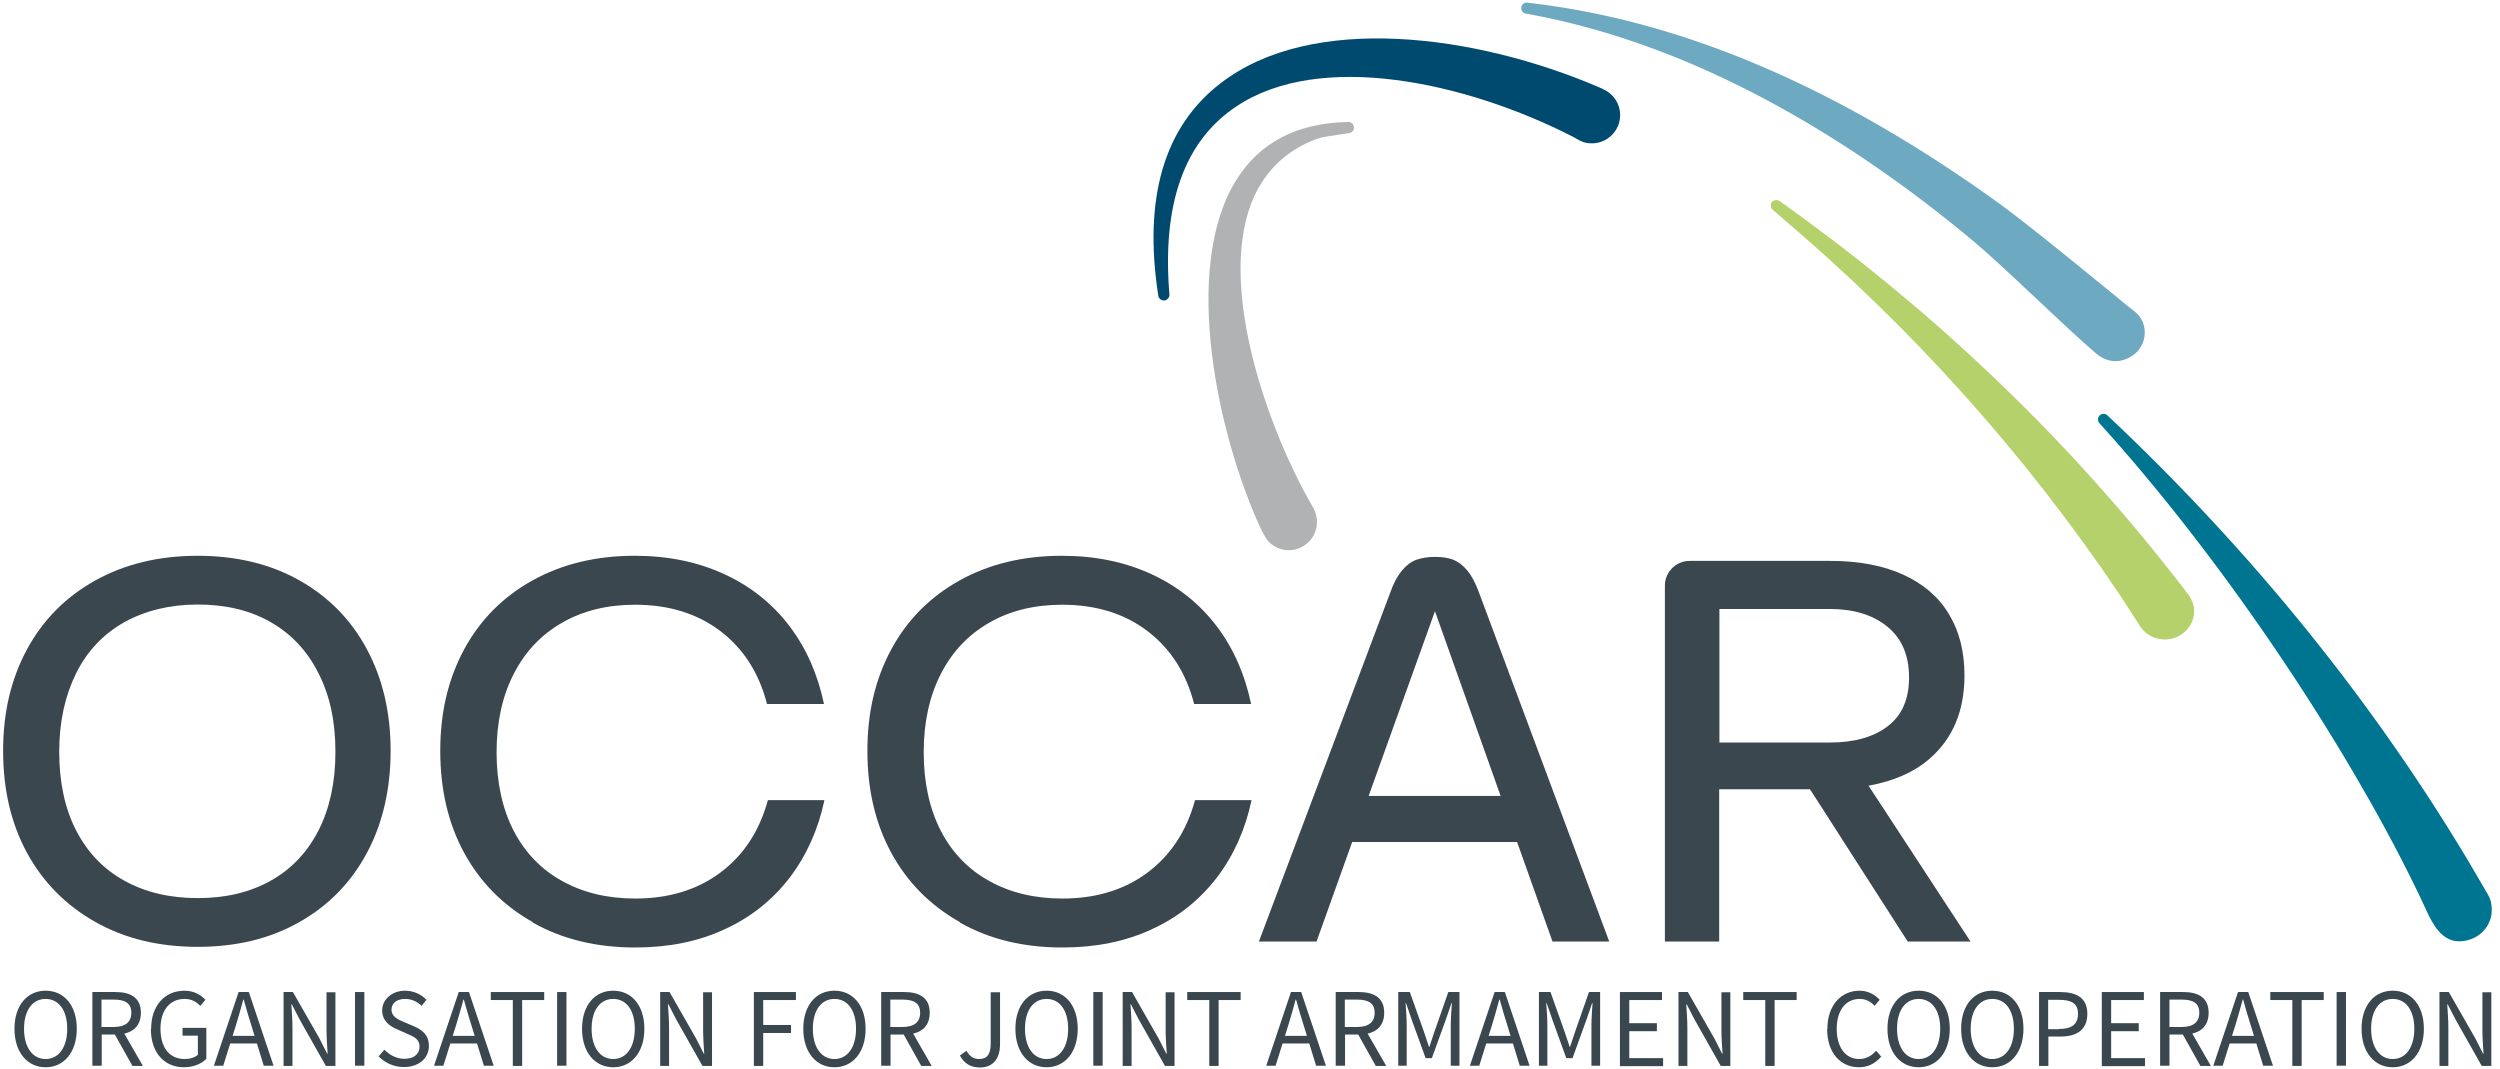 <?xml version="1.0" encoding="UTF-8"?>
<svg id="OCCAR_Logo_Full_Color" data-name="OCCAR Logo Full Color" xmlns="http://www.w3.org/2000/svg" viewBox="0 0 112.32 48.01">
  <defs>
    <style>
      .cls-1 {
        fill: #3b474e;
      }

      .cls-2 {
        fill: #007591;
      }

      .cls-3 {
        fill: #004a70;
      }

      .cls-4 {
        fill: #6da9c0;
      }

      .cls-5 {
        fill: #b4d16b;
      }

      .cls-6 {
        fill: #b1b2b3;
      }
    </style>
  </defs>
  <g id="Company_Name" data-name="Company Name">
    <path class="cls-1" d="M.65,46.22c0-1.06.58-1.71,1.4-1.71s1.4.65,1.4,1.71-.58,1.73-1.4,1.73-1.4-.67-1.4-1.73ZM3.02,46.22c0-.83-.38-1.34-.97-1.34s-.97.51-.97,1.34.38,1.36.97,1.36.97-.53.97-1.36Z"/>
    <path class="cls-1" d="M4.15,44.57h1.03c.67,0,1.15.24,1.15.93s-.48.98-1.15.98h-.61v1.4h-.42v-3.31ZM5.11,46.14c.51,0,.79-.21.79-.64s-.28-.59-.79-.59h-.55v1.23h.55ZM5.09,46.37l.33-.22,1,1.74h-.47l-.85-1.52Z"/>
    <path class="cls-1" d="M6.79,46.23c0-1.07.63-1.72,1.5-1.72.45,0,.75.21.94.41l-.23.27c-.17-.17-.38-.31-.71-.31-.66,0-1.08.51-1.08,1.34s.39,1.36,1.09,1.36c.24,0,.46-.07.59-.19v-.86h-.69v-.35h1.07v1.39c-.21.22-.57.38-1.01.38-.86,0-1.48-.64-1.48-1.71Z"/>
    <path class="cls-1" d="M10.71,44.57h.47l1.11,3.31h-.44l-.57-1.85c-.12-.37-.22-.73-.33-1.12h-.02c-.1.38-.21.75-.32,1.12l-.58,1.85h-.42l1.11-3.31ZM10.19,46.54h1.51v.34h-1.51v-.34Z"/>
    <path class="cls-1" d="M12.73,44.57h.43l1.19,2.08.35.69h.02c-.02-.33-.05-.71-.05-1.05v-1.71h.4v3.31h-.43l-1.18-2.09-.35-.68h-.02c.02.34.05.69.05,1.04v1.73h-.4v-3.31Z"/>
    <path class="cls-1" d="M15.95,44.57h.42v3.31h-.42v-3.31Z"/>
    <path class="cls-1" d="M17.02,47.45l.25-.29c.24.25.56.41.9.41.43,0,.68-.22.68-.54,0-.34-.24-.45-.55-.58l-.47-.21c-.31-.13-.66-.37-.66-.85s.44-.88,1.03-.88c.39,0,.73.17.96.41l-.22.27c-.2-.19-.44-.31-.74-.31-.37,0-.61.19-.61.48,0,.32.29.44.54.55l.47.2c.38.17.67.39.67.89,0,.52-.43.94-1.12.94-.46,0-.86-.19-1.15-.49Z"/>
    <path class="cls-1" d="M20.6,44.57h.47l1.11,3.31h-.44l-.57-1.85c-.12-.37-.22-.73-.33-1.12h-.02c-.1.38-.21.75-.32,1.12l-.58,1.85h-.42l1.11-3.31ZM20.07,46.54h1.51v.34h-1.51v-.34Z"/>
    <path class="cls-1" d="M23.04,44.93h-.99v-.36h2.4v.36h-.99v2.96h-.42v-2.96Z"/>
    <path class="cls-1" d="M25.03,44.57h.42v3.31h-.42v-3.31Z"/>
    <path class="cls-1" d="M26.15,46.22c0-1.06.58-1.71,1.4-1.71s1.4.65,1.4,1.71-.58,1.73-1.4,1.73-1.4-.67-1.4-1.73ZM28.52,46.22c0-.83-.38-1.34-.97-1.34s-.97.51-.97,1.34.38,1.36.97,1.36.97-.53.97-1.36Z"/>
    <path class="cls-1" d="M29.65,44.57h.43l1.19,2.08.35.69h.02c-.02-.33-.05-.71-.05-1.05v-1.71h.4v3.31h-.43l-1.18-2.09-.35-.68h-.02c.02.34.05.69.05,1.04v1.73h-.4v-3.31Z"/>
    <path class="cls-1" d="M33.87,44.57h1.89v.36h-1.47v1.12h1.25v.36h-1.25v1.48h-.42v-3.31Z"/>
    <path class="cls-1" d="M36.09,46.22c0-1.06.58-1.71,1.4-1.71s1.4.65,1.4,1.71-.58,1.73-1.4,1.73-1.4-.67-1.4-1.73ZM38.46,46.22c0-.83-.38-1.34-.97-1.34s-.97.51-.97,1.34.38,1.36.97,1.36.97-.53.97-1.36Z"/>
    <path class="cls-1" d="M39.59,44.57h1.03c.67,0,1.15.24,1.15.93s-.48.98-1.15.98h-.61v1.4h-.42v-3.31ZM40.55,46.14c.51,0,.79-.21.79-.64s-.28-.59-.79-.59h-.55v1.23h.55ZM40.53,46.37l.33-.22,1,1.74h-.47l-.85-1.52Z"/>
    <path class="cls-1" d="M43.13,47.42l.29-.21c.15.26.33.37.57.37.35,0,.52-.2.52-.7v-2.3h.42v2.34c0,.57-.26,1.04-.9,1.04-.42,0-.71-.18-.9-.53Z"/>
    <path class="cls-1" d="M45.62,46.22c0-1.06.58-1.71,1.4-1.71s1.4.65,1.4,1.71-.58,1.73-1.4,1.73-1.4-.67-1.4-1.73ZM47.99,46.22c0-.83-.38-1.34-.97-1.34s-.97.51-.97,1.34.38,1.36.97,1.36.97-.53.97-1.36Z"/>
    <path class="cls-1" d="M49.12,44.57h.42v3.31h-.42v-3.31Z"/>
    <path class="cls-1" d="M50.43,44.57h.43l1.19,2.08.35.69h.02c-.02-.33-.05-.71-.05-1.05v-1.71h.4v3.31h-.43l-1.18-2.09-.35-.68h-.02c.02.34.05.69.05,1.04v1.73h-.4v-3.31Z"/>
    <path class="cls-1" d="M54.33,44.93h-.99v-.36h2.4v.36h-.99v2.96h-.42v-2.96Z"/>
    <path class="cls-1" d="M57.99,44.57h.47l1.11,3.31h-.44l-.57-1.85c-.12-.37-.22-.73-.33-1.12h-.02c-.1.38-.21.75-.32,1.12l-.58,1.85h-.42l1.11-3.31ZM57.47,46.54h1.51v.34h-1.51v-.34Z"/>
    <path class="cls-1" d="M60.01,44.57h1.03c.67,0,1.15.24,1.15.93s-.48.98-1.15.98h-.61v1.4h-.42v-3.31ZM60.97,46.14c.51,0,.79-.21.79-.64s-.28-.59-.79-.59h-.55v1.23h.55ZM60.95,46.37l.33-.22,1,1.74h-.47l-.85-1.52Z"/>
    <path class="cls-1" d="M62.84,44.57h.5l.63,1.77c.08.23.15.46.23.69h.02c.08-.23.15-.46.23-.69l.62-1.77h.5v3.31h-.39v-1.83c0-.29.03-.69.05-.98h-.02l-.26.76-.62,1.71h-.28l-.62-1.71-.26-.76h-.02c.02.29.05.69.05.98v1.83h-.38v-3.31Z"/>
    <path class="cls-1" d="M67.14,44.57h.47l1.11,3.31h-.44l-.57-1.85c-.12-.37-.22-.73-.33-1.12h-.02c-.1.38-.21.75-.32,1.12l-.58,1.85h-.42l1.11-3.31ZM66.61,46.54h1.51v.34h-1.51v-.34Z"/>
    <path class="cls-1" d="M69.16,44.57h.5l.63,1.77c.08.23.15.46.23.69h.02c.08-.23.15-.46.23-.69l.62-1.77h.5v3.31h-.39v-1.83c0-.29.03-.69.05-.98h-.02l-.26.76-.62,1.71h-.28l-.62-1.71-.26-.76h-.02c.02.29.05.69.05.98v1.83h-.38v-3.31Z"/>
    <path class="cls-1" d="M72.78,44.57h1.89v.36h-1.47v1.04h1.24v.36h-1.24v1.21h1.52v.36h-1.94v-3.31Z"/>
    <path class="cls-1" d="M75.4,44.57h.43l1.19,2.08.35.69h.02c-.02-.33-.05-.71-.05-1.05v-1.71h.4v3.31h-.43l-1.18-2.09-.35-.68h-.02c.02.34.05.69.05,1.04v1.73h-.4v-3.31Z"/>
    <path class="cls-1" d="M79.31,44.93h-.99v-.36h2.4v.36h-.99v2.96h-.42v-2.96Z"/>
    <path class="cls-1" d="M82.1,46.23c0-1.07.62-1.72,1.45-1.72.4,0,.71.2.9.41l-.23.27c-.17-.19-.39-.31-.67-.31-.62,0-1.03.51-1.03,1.34s.39,1.36,1.01,1.36c.31,0,.55-.14.76-.37l.23.26c-.26.3-.58.48-1,.48-.82,0-1.43-.64-1.43-1.71Z"/>
    <path class="cls-1" d="M84.8,46.22c0-1.06.58-1.71,1.4-1.71s1.4.65,1.4,1.71-.58,1.73-1.4,1.73-1.4-.67-1.4-1.73ZM87.17,46.22c0-.83-.38-1.34-.97-1.34s-.97.51-.97,1.34.38,1.36.97,1.36.97-.53.97-1.36Z"/>
    <path class="cls-1" d="M88.11,46.22c0-1.06.58-1.71,1.4-1.71s1.4.65,1.4,1.71-.58,1.73-1.4,1.73-1.4-.67-1.4-1.73ZM90.48,46.22c0-.83-.38-1.34-.97-1.34s-.97.51-.97,1.34.38,1.36.97,1.36.97-.53.97-1.36Z"/>
    <path class="cls-1" d="M91.61,44.57h.94c.73,0,1.23.25,1.23.98s-.49,1.02-1.21,1.02h-.54v1.32h-.42v-3.31ZM92.51,46.23c.57,0,.85-.21.85-.68s-.29-.63-.87-.63h-.47v1.32h.49Z"/>
    <path class="cls-1" d="M94.43,44.57h1.89v.36h-1.47v1.04h1.24v.36h-1.24v1.21h1.52v.36h-1.94v-3.31Z"/>
    <path class="cls-1" d="M97.05,44.57h1.03c.67,0,1.15.24,1.15.93s-.48.98-1.15.98h-.61v1.4h-.42v-3.31ZM98.02,46.14c.51,0,.79-.21.79-.64s-.28-.59-.79-.59h-.55v1.23h.55ZM98,46.37l.33-.22,1,1.74h-.47l-.85-1.52Z"/>
    <path class="cls-1" d="M100.54,44.57h.47l1.11,3.31h-.44l-.57-1.85c-.12-.37-.22-.73-.33-1.12h-.02c-.1.38-.21.75-.32,1.12l-.58,1.85h-.42l1.11-3.31ZM100.02,46.54h1.51v.34h-1.51v-.34Z"/>
    <path class="cls-1" d="M102.99,44.93h-.99v-.36h2.4v.36h-.99v2.96h-.42v-2.96Z"/>
    <path class="cls-1" d="M104.98,44.57h.42v3.31h-.42v-3.31Z"/>
    <path class="cls-1" d="M106.1,46.22c0-1.06.58-1.71,1.4-1.71s1.4.65,1.4,1.71-.58,1.73-1.4,1.73-1.4-.67-1.4-1.73ZM108.47,46.22c0-.83-.38-1.34-.97-1.34s-.97.51-.97,1.34.38,1.36.97,1.36.97-.53.97-1.36Z"/>
    <path class="cls-1" d="M109.59,44.57h.43l1.19,2.08.35.69h.02c-.02-.33-.05-.71-.05-1.05v-1.71h.4v3.31h-.43l-1.18-2.09-.35-.68h-.02c.02.34.05.69.05,1.04v1.73h-.4v-3.31Z"/>
  </g>
  <g id="Acronym">
    <path class="cls-1" d="M4.28,41.42c-1.33-.75-2.35-1.79-3.07-3.11-.72-1.33-1.07-2.85-1.07-4.58s.36-3.23,1.07-4.55c.72-1.33,1.74-2.36,3.07-3.1,1.33-.74,2.86-1.11,4.6-1.11s3.27.37,4.58,1.11c1.31.74,2.32,1.77,3.03,3.1.71,1.33,1.06,2.85,1.06,4.55s-.35,3.25-1.06,4.58c-.71,1.33-1.72,2.37-3.03,3.11-1.31.75-2.84,1.12-4.58,1.12s-3.28-.37-4.6-1.12ZM12.16,39.57c.93-.52,1.64-1.27,2.15-2.26.5-.98.76-2.16.76-3.53s-.25-2.53-.76-3.53c-.5-1-1.22-1.77-2.15-2.3s-2.02-.79-3.27-.79-2.35.27-3.3.79c-.94.53-1.67,1.29-2.17,2.3s-.76,2.18-.76,3.53.25,2.54.76,3.53,1.23,1.74,2.17,2.26c.94.52,2.04.78,3.3.78s2.34-.26,3.27-.78Z"/>
    <path class="cls-1" d="M23.92,41.42c-1.33-.75-2.35-1.79-3.07-3.11-.72-1.33-1.07-2.85-1.07-4.58s.36-3.23,1.07-4.55c.72-1.33,1.74-2.36,3.07-3.1,1.33-.74,2.86-1.11,4.6-1.11,1.5,0,2.84.28,4.03.83s2.16,1.33,2.92,2.33c.76,1,1.27,2.17,1.55,3.5h-2.56c-.36-1.4-1.06-2.49-2.1-3.28-1.04-.79-2.32-1.18-3.83-1.18-1.25,0-2.35.27-3.28.81-.94.54-1.66,1.3-2.17,2.3-.51.99-.77,2.17-.77,3.52s.26,2.54.77,3.53c.51.98,1.24,1.74,2.19,2.26.94.52,2.03.78,3.27.78,1.51,0,2.79-.39,3.83-1.17,1.04-.78,1.75-1.86,2.13-3.25h2.54c-.28,1.32-.8,2.48-1.56,3.48-.77,1-1.74,1.78-2.92,2.32-1.18.55-2.52.82-4.02.82-1.74,0-3.28-.37-4.6-1.12Z"/>
    <path class="cls-1" d="M43.11,41.42c-1.33-.75-2.35-1.79-3.07-3.11-.72-1.33-1.07-2.85-1.07-4.58s.36-3.23,1.07-4.55c.72-1.33,1.74-2.36,3.07-3.1,1.33-.74,2.86-1.11,4.6-1.11,1.5,0,2.84.28,4.03.83s2.16,1.33,2.92,2.33c.76,1,1.27,2.17,1.55,3.5h-2.56c-.36-1.4-1.06-2.49-2.1-3.28-1.04-.79-2.32-1.18-3.83-1.18-1.25,0-2.35.27-3.28.81-.94.54-1.66,1.3-2.17,2.3-.51.99-.77,2.17-.77,3.52s.26,2.54.77,3.53c.51.98,1.24,1.74,2.19,2.26.94.52,2.03.78,3.27.78,1.51,0,2.79-.39,3.83-1.17,1.04-.78,1.75-1.86,2.13-3.25h2.54c-.28,1.32-.8,2.48-1.56,3.48-.77,1-1.74,1.78-2.92,2.32-1.18.55-2.52.82-4.02.82-1.74,0-3.28-.37-4.6-1.12Z"/>
    <path class="cls-1" d="M69.74,42.3h2.56l-5.86-15.7c-.15-.41-.32-.73-.51-.96s-.41-.4-.63-.49c-.23-.09-.5-.13-.83-.13s-.61.05-.84.13c-.24.09-.45.25-.65.49s-.37.56-.51.96l-5.91,15.7h2.59l1.6-4.47h7.41l1.59,4.47ZM61.49,35.76l2.98-8.3,2.95,8.3h-5.93Z"/>
    <path class="cls-1" d="M85.72,42.3h2.81l-4.58-7c1.1-.2,2.03-.59,2.74-1.21,1.05-.91,1.57-2.16,1.57-3.74,0-1.07-.23-1.99-.7-2.76-.46-.77-1.15-1.36-2.05-1.77-.9-.41-1.99-.62-3.26-.62h-6.34c-.61,0-1.11.5-1.11,1.11v15.99h2.44v-6.84h4.08l4.39,6.84ZM77.24,27.36h4.96c1.07,0,1.94.26,2.59.79.65.53.98,1.29.98,2.28s-.32,1.71-.96,2.2c-.64.49-1.51.73-2.6.73h-4.96v-6.01Z"/>
  </g>
  <g id="Domains">
    <path class="cls-6" d="M60.83,5.71c.02.13-.08.25-.21.27,0,0-.91.13-1.21.19-.13.03-.37.11-.5.17-1.28.54-2.2,1.5-2.71,2.84-1.46,3.91.82,10.19,2.73,13.51.01.02.07.13.08.13.1.2.16.42.16.63,0,.7-.57,1.27-1.27,1.27-.44,0-.85-.23-1.06-.6,0-.02-.14-.25-.15-.27-1.97-4.2-3.62-11.77-1.16-15.74,1.05-1.71,2.75-2.59,5.05-2.63.13,0,.24.1.25.23Z"/>
    <path class="cls-4" d="M96.36,14.91c.01.33-.12.65-.35.9-.18.18-.64.51-1.21.39-.2-.04-.42-.14-.64-.33-1.43-1.22-4.1-3.87-5.54-5.07-5.41-4.51-12.39-8.82-20.07-10.19-.13-.02-.22-.14-.2-.28.02-.13.13-.23.27-.21,7.9.89,15.09,4.6,21.28,9.08,1.35.98,4.94,3.93,5.68,4.54.09.07.37.29.37.29.26.23.4.53.41.88Z"/>
    <path class="cls-5" d="M98.58,27.45c0,.7-.59,1.28-1.32,1.28-.44,0-.85-.21-1.09-.56-.04-.06-.68-1.07-.97-1.5-4.19-6.23-9.28-11.92-15.17-16.91l-.38-.33c-.11-.09-.12-.24-.04-.35.08-.1.23-.12.34-.05,6.68,4.74,12.57,10.31,17.52,16.59.25.31.84,1.08.89,1.15.12.18.22.42.22.68Z"/>
    <path class="cls-2" d="M111.95,40.88c0,.54-.3.99-.74,1.23-.19.1-.42.17-.65.18-.86.05-1.28-.81-1.54-1.37-2.74-5.97-8.24-14.68-14.34-21.51l-.36-.4c-.09-.1-.08-.26.02-.35.09-.09.24-.09.34,0,6.6,6.21,12,12.97,16.22,20.03.28.47.88,1.51.9,1.54.11.2.15.41.15.65Z"/>
    <path class="cls-3" d="M72.79,5.17c0,.7-.57,1.27-1.27,1.27-.18,0-.34-.03-.49-.1-.02,0-.31-.17-.35-.19-4.84-2.48-11.38-3.88-15.13-1.37-2.34,1.55-3.35,4.39-3.01,8.45.01.13-.09.25-.22.27h-.03c-.12,0-.23-.09-.25-.21-.68-4.39.26-7.6,2.8-9.55,4.1-3.17,11.45-2.2,17,.18.05.02.21.09.21.1.46.21.74.66.74,1.15Z"/>
  </g>
</svg>
